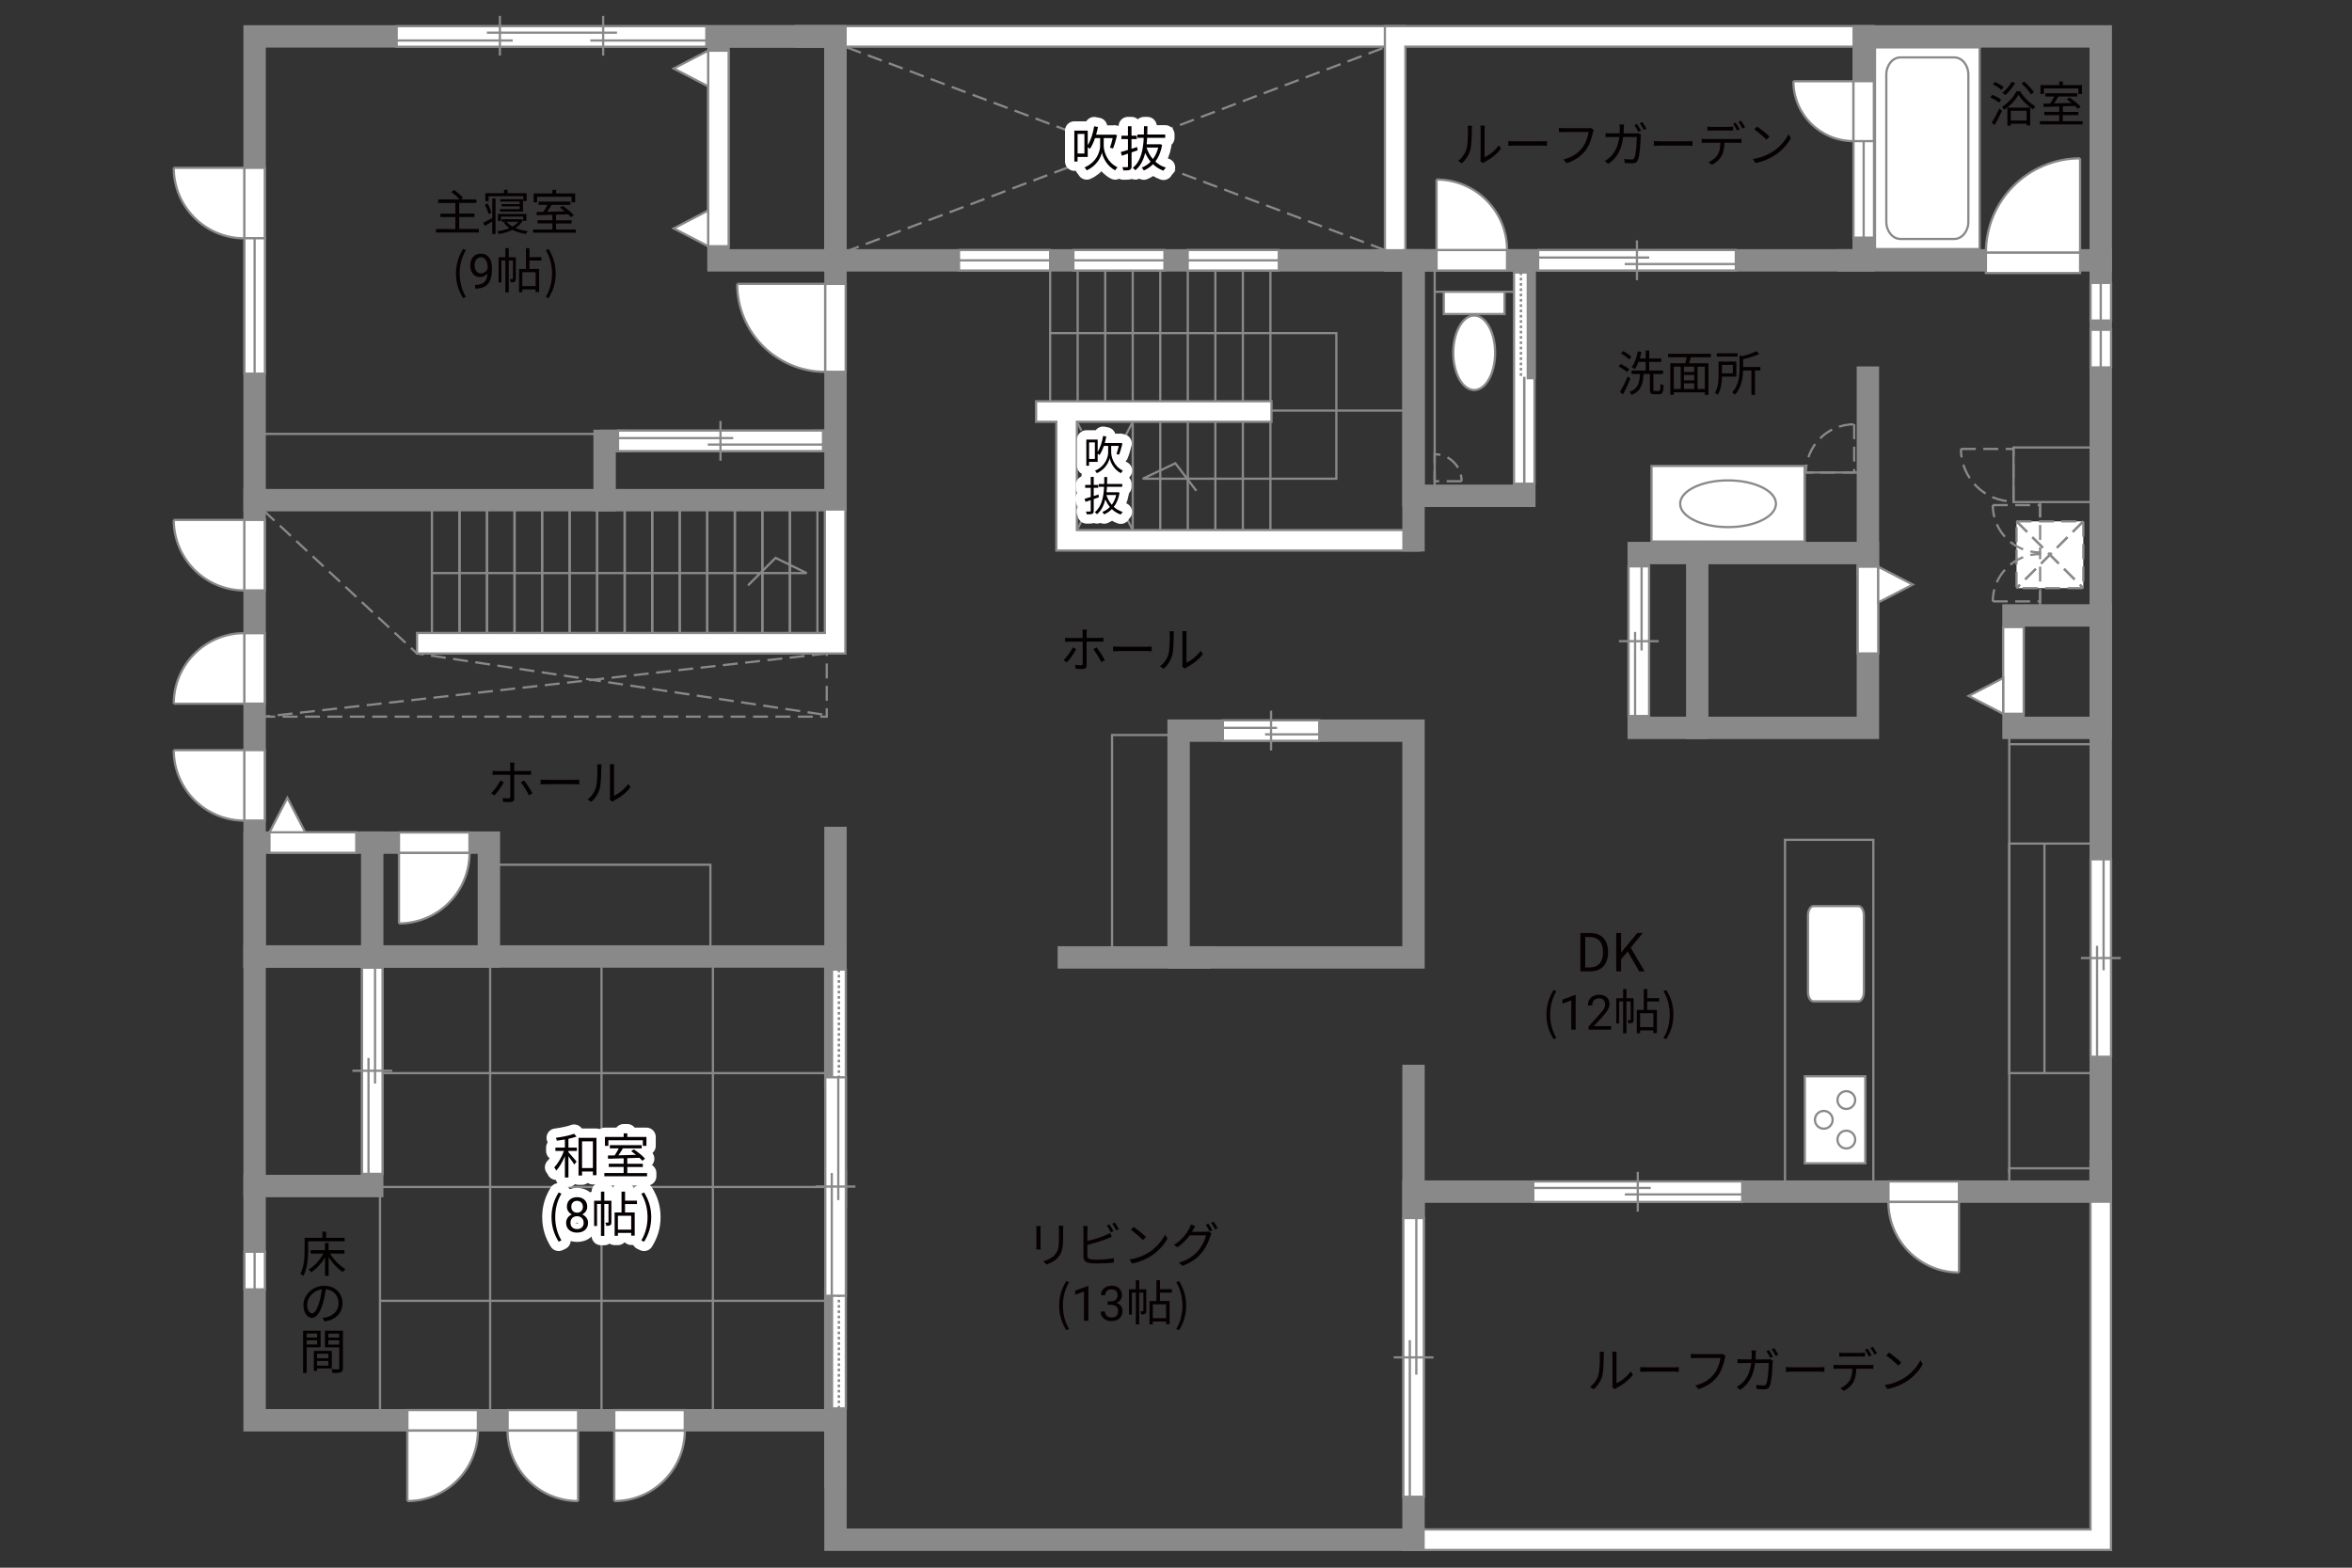 <?xml version="1.0" encoding="UTF-8"?>
<svg xmlns="http://www.w3.org/2000/svg" viewBox="0 0 630 420">
  <rect x="0" y="0" width="630" height="420" fill="#333333" stroke="none"/>
  <defs>
    <style>
      .cls-1 {
        fill: #040000;
      }

      .cls-2 {
        fill: #060001;
      }

      .cls-3, .cls-4, .cls-5, .cls-6 {
        fill: #fff;
      }

      .cls-7 {
        fill: #888988;
      }

      .cls-8 {
        stroke: #fff;
        stroke-linecap: round;
        stroke-linejoin: round;
        stroke-width: 5px;
      }

      .cls-8, .cls-9, .cls-10, .cls-11, .cls-12, .cls-13, .cls-14, .cls-15 {
        fill: none;
      }

      .cls-9, .cls-10, .cls-4, .cls-5, .cls-13, .cls-6 {
        stroke-width: .6px;
      }

      .cls-9, .cls-10, .cls-6 {
        stroke-dasharray: 0 0 4 2;
      }

      .cls-9, .cls-5, .cls-11, .cls-13, .cls-15, .cls-6 {
        stroke: #898989;
      }

      .cls-10 {
        stroke: #898988;
      }

      .cls-4, .cls-12, .cls-14 {
        stroke: #888988;
      }

      .cls-11, .cls-12, .cls-14 {
        stroke-width: .65px;
      }

      .cls-14 {
        stroke-dasharray: 0 0 0 0 .71 0 0 .71;
      }

      .cls-15 {
        stroke-linecap: square;
        stroke-width: 6px;
      }
    </style>
  </defs>
  <g id="kan">
    <line class="cls-9" x1="226.29" y1="67.5" x2="371.45" y2="12.5"/>
    <line class="cls-9" x1="370.95" y1="67" x2="226.29" y2="12.5"/>
    <polyline class="cls-9" points="69.7 192 221.45 192 221.45 173.67"/>
    <polyline class="cls-9" points="70.58 136.75 111.7 175.08 221.45 191.59"/>
    <line class="cls-9" x1="221.45" y1="175.08" x2="70.91" y2="192"/>
    <g>
      <line class="cls-13" x1="218.95" y1="170.58" x2="218.95" y2="136.08"/>
      <line class="cls-13" x1="211.58" y1="170.58" x2="211.58" y2="136.08"/>
      <line class="cls-13" x1="204.2" y1="170.58" x2="204.2" y2="136.08"/>
      <line class="cls-13" x1="196.83" y1="170.58" x2="196.83" y2="136.08"/>
      <line class="cls-13" x1="189.45" y1="170.58" x2="189.45" y2="136.08"/>
      <line class="cls-13" x1="182.08" y1="170.58" x2="182.08" y2="136.08"/>
      <line class="cls-13" x1="174.7" y1="170.58" x2="174.7" y2="136.08"/>
      <line class="cls-13" x1="167.33" y1="170.58" x2="167.33" y2="136.08"/>
      <line class="cls-13" x1="159.95" y1="170.58" x2="159.95" y2="136.08"/>
      <line class="cls-13" x1="152.58" y1="170.58" x2="152.58" y2="136.08"/>
      <line class="cls-13" x1="145.2" y1="170.58" x2="145.2" y2="136.08"/>
      <line class="cls-13" x1="137.83" y1="170.58" x2="137.83" y2="136.08"/>
      <line class="cls-13" x1="130.45" y1="170.58" x2="130.45" y2="136.08"/>
      <line class="cls-13" x1="123.08" y1="170.58" x2="123.08" y2="136.08"/>
    </g>
    <g>
      <line class="cls-13" x1="211.58" y1="170.58" x2="211.58" y2="136.08"/>
      <line class="cls-13" x1="204.2" y1="170.58" x2="204.2" y2="136.08"/>
      <line class="cls-13" x1="196.83" y1="170.58" x2="196.83" y2="136.08"/>
      <line class="cls-13" x1="189.45" y1="170.58" x2="189.45" y2="136.08"/>
      <line class="cls-13" x1="182.08" y1="170.58" x2="182.08" y2="136.08"/>
      <line class="cls-13" x1="174.7" y1="170.58" x2="174.7" y2="136.08"/>
      <line class="cls-13" x1="167.33" y1="170.58" x2="167.33" y2="136.08"/>
      <line class="cls-13" x1="159.95" y1="170.58" x2="159.95" y2="136.08"/>
      <line class="cls-13" x1="152.58" y1="170.58" x2="152.58" y2="136.08"/>
      <line class="cls-13" x1="145.2" y1="170.58" x2="145.2" y2="136.08"/>
      <line class="cls-13" x1="137.83" y1="170.58" x2="137.83" y2="136.08"/>
      <line class="cls-13" x1="130.45" y1="170.58" x2="130.45" y2="136.08"/>
      <line class="cls-13" x1="123.08" y1="170.58" x2="123.08" y2="136.08"/>
      <line class="cls-13" x1="115.7" y1="170.58" x2="115.7" y2="136.08"/>
    </g>
    <polyline class="cls-13" points="115.7 153.54 216.08 153.54 207.74 149.46 200.37 156.83"/>
    <g>
      <line class="cls-13" x1="340.29" y1="144.58" x2="340.29" y2="70.92"/>
      <line class="cls-13" x1="332.91" y1="144.58" x2="332.91" y2="70.92"/>
      <line class="cls-13" x1="325.54" y1="144.58" x2="325.54" y2="70.92"/>
      <line class="cls-13" x1="318.16" y1="144.58" x2="318.16" y2="70.92"/>
      <line class="cls-13" x1="310.79" y1="144.58" x2="310.79" y2="70.92"/>
      <line class="cls-13" x1="303.41" y1="144.58" x2="303.41" y2="70.92"/>
      <line class="cls-13" x1="296.04" y1="110.58" x2="296.04" y2="70.92"/>
      <line class="cls-13" x1="288.66" y1="110.58" x2="288.66" y2="70.92"/>
      <line class="cls-13" x1="281.29" y1="110.58" x2="281.29" y2="70.92"/>
    </g>
    <line class="cls-13" x1="336.45" y1="110" x2="377.08" y2="110"/>
    <polyline class="cls-13" points="281.29 89.25 357.95 89.25 357.95 128.25 306.08 128.25 314.83 124.12 320.45 131.5"/>
    <line class="cls-9" x1="303.41" y1="142" x2="288.45" y2="113"/>
    <line class="cls-9" x1="303.41" y1="113" x2="288.45" y2="142"/>
    <rect class="cls-13" x="478.12" y="225" width="23.67" height="94.25"/>
    <line class="cls-13" x1="101.79" y1="319" x2="101.79" y2="379"/>
    <line class="cls-13" x1="131.29" y1="380.5" x2="131.29" y2="256.25"/>
    <line class="cls-13" x1="161.12" y1="380.5" x2="161.12" y2="256.25"/>
    <line class="cls-13" x1="190.96" y1="380.5" x2="190.96" y2="256.25"/>
    <line class="cls-13" x1="101.79" y1="348.5" x2="223.79" y2="348.5"/>
    <line class="cls-13" x1="101.79" y1="318" x2="223.79" y2="318"/>
    <line class="cls-13" x1="101.79" y1="287.5" x2="223.79" y2="287.5"/>
    <rect class="cls-13" x="297.87" y="196.92" width="16.08" height="59.58"/>
    <rect class="cls-13" x="132.79" y="231.67" width="57.5" height="24.58"/>
    <line class="cls-13" x1="160.04" y1="116.25" x2="68.2" y2="116.25"/>
    <rect class="cls-13" x="538.2" y="313" width="24.5" height="4.38"/>
    <rect class="cls-13" x="538.2" y="195" width="24.5" height="4.38"/>
    <line class="cls-13" x1="538.2" y1="199.38" x2="538.2" y2="314.25"/>
    <rect class="cls-13" x="538.2" y="226" width="22.92" height="61.5"/>
    <rect class="cls-13" x="539.33" y="119.88" width="22" height="14.62"/>
    <rect class="cls-13" x="483.37" y="126.58" width="16.96" height="21.58"/>
    <line class="cls-9" x1="546.45" y1="134.5" x2="546.45" y2="162.88"/>
    <line class="cls-13" x1="405.53" y1="78.17" x2="384.29" y2="78.17"/>
    <line class="cls-13" x1="384.29" y1="130.75" x2="384.29" y2="71"/>
    <line class="cls-13" x1="547.62" y1="287.5" x2="547.62" y2="226"/>
  </g>
  <g id="_外壁" data-name="外壁">
    <polygon class="cls-5" points="213.2 12.5 213.2 7 376.45 7 376.45 12.5 213.2 12.5 213.2 12.5"/>
    <polygon class="cls-5" points="370.95 72.5 370.95 7 501.95 7 501.95 12.5 376.45 12.5 376.45 69.75 376.45 72.5 370.95 72.5 370.95 72.5"/>
    <polygon class="cls-5" points="282.95 147.5 282.95 113 277.52 113 277.52 107.5 340.58 107.5 340.58 113 288.45 113 288.45 142 377.46 142 380.2 142 380.2 147.5 282.95 147.5 282.95 147.5"/>
    <polygon class="cls-5" points="378.62 415.25 375.87 415.25 375.87 409.75 559.95 409.75 559.95 311 565.45 311 565.45 415.25 378.62 415.25 378.62 415.25"/>
    <polyline class="cls-15" points="553.08 9.75 499.2 9.75 499.2 69.75 223.79 69.75 223.79 9.75 68.2 9.75 68.2 380.5 223.79 380.5 223.79 412.5 378.62 412.5 378.62 319.25 562.7 319.25 562.7 9.75 543.79 9.75"/>
    <line class="cls-15" x1="495.12" y1="69.75" x2="562.7" y2="69.75"/>
    <rect class="cls-15" x="539.33" y="164.88" width="23.38" height="30.12"/>
    <rect class="cls-15" x="438.95" y="148.17" width="61.38" height="46.83"/>
    <line class="cls-15" x1="454.62" y1="148.17" x2="454.62" y2="195"/>
    <line class="cls-15" x1="500.33" y1="151.5" x2="500.33" y2="101.17"/>
    <line class="cls-15" x1="378.62" y1="323.75" x2="378.62" y2="288.25"/>
    <rect class="cls-15" x="315.7" y="195.75" width="62.92" height="60.75"/>
    <line class="cls-15" x1="378.62" y1="144.75" x2="378.62" y2="69.75"/>
    <rect class="cls-15" x="378.62" y="69.75" width="29.67" height="63.08"/>
    <rect class="cls-15" x="192.45" y="9.75" width="31.33" height="60"/>
    <polyline class="cls-15" points="223.79 55 223.79 134 68.2 134"/>
    <line class="cls-15" x1="223.79" y1="224.5" x2="223.79" y2="395.5"/>
    <line class="cls-15" x1="223.79" y1="256.25" x2="68.2" y2="256.25"/>
    <rect class="cls-15" x="68.2" y="225.75" width="62.75" height="30.5"/>
    <polyline class="cls-15" points="99.7 225.75 99.7 317.75 68.2 317.75"/>
    <polyline class="cls-15" points="161.95 134 161.95 118.12 164.83 118.12"/>
    <line class="cls-15" x1="220.45" y1="118.12" x2="222.58" y2="118.12"/>
    <line class="cls-15" x1="321.29" y1="256.5" x2="286.29" y2="256.5"/>
    <polygon class="cls-5" points="220.94 136.5 220.94 169.58 111.7 169.58 111.7 175.08 224.04 175.08 224.04 175.08 226.44 175.08 226.44 136.5 220.94 136.5"/>
    <line class="cls-15" x1="163.95" y1="118.12" x2="221.45" y2="118.12"/>
  </g>
  <g id="_建距" data-name="建距">
    <g>
      <rect class="cls-6" x="540.14" y="139.68" width="17.89" height="17.89"/>
      <line class="cls-10" x1="558.03" y1="139.68" x2="540.14" y2="157.57"/>
      <line class="cls-9" x1="558.03" y1="139.68" x2="540.14" y2="157.57"/>
      <line class="cls-10" x1="540.14" y1="139.68" x2="558.03" y2="157.57"/>
      <line class="cls-9" x1="540.14" y1="139.68" x2="558.03" y2="157.57"/>
    </g>
    <g>
      <polygon class="cls-5" points="499.2 35.16 496.47 35.16 496.47 63.67 501.97 63.67 501.97 35.16 499.2 35.16"/>
      <line class="cls-13" x1="499.2" y1="63.67" x2="499.2" y2="35.16"/>
    </g>
    <g>
      <polygon class="cls-5" points="223.83 259.75 226.56 259.75 226.56 323.42 221.06 323.42 221.06 259.75 223.83 259.75"/>
      <rect class="cls-7" x="221.06" y="259.75" width="1.78" height="31.83"/>
      <rect class="cls-12" x="221.06" y="259.75" width="1.78" height="31.83"/>
      <line class="cls-14" x1="224.7" y1="259.75" x2="224.7" y2="291.59"/>
      <path class="cls-3" d="m223.8,291.59l.07,31.83-.07-31.83Z"/>
      <line class="cls-11" x1="223.8" y1="291.19" x2="223.8" y2="323.5"/>
    </g>
    <g>
      <polygon class="cls-5" points="223.83 377.33 226.56 377.33 226.56 313.67 221.06 313.67 221.06 377.33 223.83 377.33"/>
      <rect class="cls-7" x="221.06" y="345.5" width="1.78" height="31.83"/>
      <rect class="cls-12" x="221.06" y="345.5" width="1.78" height="31.83"/>
      <line class="cls-14" x1="224.7" y1="377.33" x2="224.7" y2="345.5"/>
      <path class="cls-3" d="m223.8,345.5l.07-31.83-.07,31.83Z"/>
      <line class="cls-11" x1="223.8" y1="345.9" x2="223.8" y2="313.58"/>
    </g>
    <g>
      <polygon class="cls-5" points="562.7 75.79 559.97 75.79 559.97 85.88 565.47 85.88 565.47 75.79 562.7 75.79"/>
      <line class="cls-13" x1="562.7" y1="85.88" x2="562.7" y2="75.79"/>
    </g>
    <g>
      <polygon class="cls-5" points="562.7 88.35 559.97 88.35 559.97 98.44 565.47 98.44 565.47 88.35 562.7 88.35"/>
      <line class="cls-13" x1="562.7" y1="98.44" x2="562.7" y2="88.35"/>
    </g>
    <g>
      <polygon class="cls-5" points="557.17 70.42 557.17 73.15 531.94 73.15 531.94 67.65 557.17 67.65 557.17 70.42"/>
      <path class="cls-4" d="m557.17,42.42v25.22h-25.23c0-13.93,11.29-25.22,25.23-25.22"/>
    </g>
    <g>
      <polygon class="cls-5" points="562.7 230.22 559.97 230.22 559.97 283.12 565.47 283.12 565.47 230.22 562.7 230.22"/>
      <line class="cls-13" x1="568.05" y1="256.67" x2="557.39" y2="256.67"/>
      <line class="cls-13" x1="563.46" y1="259.95" x2="563.46" y2="230.22"/>
      <line class="cls-13" x1="561.71" y1="283.12" x2="561.71" y2="253.39"/>
    </g>
    <g>
      <polygon class="cls-5" points="189.2 9.75 189.2 7.02 106.25 7.02 106.25 12.52 189.2 12.52 189.2 9.75"/>
      <line class="cls-13" x1="137.33" y1="10.85" x2="106.25" y2="10.85"/>
      <line class="cls-13" x1="189.21" y1="10.85" x2="158.12" y2="10.85"/>
      <line class="cls-13" x1="165.26" y1="8.75" x2="130.41" y2="8.75"/>
      <line class="cls-13" x1="161.56" y1="14.9" x2="161.56" y2="4.25"/>
      <line class="cls-13" x1="133.9" y1="14.9" x2="133.9" y2="4.25"/>
    </g>
    <g>
      <polygon class="cls-5" points="68.2 44.96 70.93 44.96 70.93 63.84 65.43 63.84 65.43 44.96 68.2 44.96"/>
      <path class="cls-4" d="m46.54,44.96h18.89v18.9c-10.43,0-18.89-8.46-18.89-18.9"/>
    </g>
    <g>
      <polygon class="cls-5" points="68.2 139.29 70.93 139.29 70.93 158.18 65.43 158.18 65.43 139.29 68.2 139.29"/>
      <path class="cls-4" d="m46.54,139.29h18.89v18.9c-10.43,0-18.89-8.46-18.89-18.9"/>
    </g>
    <g>
      <polygon class="cls-5" points="106.87 225.75 106.87 223.02 125.75 223.02 125.75 228.52 106.87 228.52 106.87 225.75"/>
      <path class="cls-4" d="m106.87,247.41v-18.89h18.9c0,10.43-8.46,18.89-18.9,18.89"/>
    </g>
    <g>
      <polygon class="cls-5" points="68.2 200.96 70.93 200.96 70.93 219.84 65.43 219.84 65.43 200.96 68.2 200.96"/>
      <path class="cls-4" d="m46.54,200.96h18.89v18.9c-10.43,0-18.89-8.46-18.89-18.9"/>
    </g>
    <g>
      <polygon class="cls-5" points="68.2 188.52 70.93 188.52 70.93 169.64 65.43 169.64 65.43 188.52 68.2 188.52"/>
      <path class="cls-4" d="m46.54,188.52h18.89v-18.9c-10.43,0-18.89,8.46-18.89,18.9"/>
    </g>
    <g>
      <polygon class="cls-5" points="68.2 63.84 65.47 63.84 65.47 100.11 70.97 100.11 70.97 63.84 68.2 63.84"/>
      <line class="cls-13" x1="68.2" y1="100.11" x2="68.2" y2="63.84"/>
    </g>
    <g>
      <polygon class="cls-5" points="223.79 76.06 226.52 76.06 226.52 99.61 221.01 99.61 221.01 76.06 223.79 76.06"/>
      <path class="cls-4" d="m197.46,76.06h23.56v23.56c-13.01,0-23.56-10.55-23.56-23.56"/>
    </g>
    <g>
      <polygon class="cls-5" points="72.18 225.75 72.18 228.48 95.43 228.48 95.43 222.98 72.18 222.98 72.18 225.75"/>
      <polygon class="cls-5" points="72.18 222.98 76.97 213.74 81.76 222.98 72.18 222.98"/>
    </g>
    <g>
      <polygon class="cls-5" points="192.45 65.97 195.18 65.97 195.18 13.58 189.68 13.58 189.68 65.97 192.45 65.97"/>
      <polygon class="cls-5" points="189.68 65.97 180.45 61.19 189.68 56.39 189.68 65.97"/>
      <polygon class="cls-5" points="189.68 23.14 180.45 18.35 189.68 13.56 189.68 23.14"/>
    </g>
    <g>
      <polygon class="cls-5" points="154.85 380.5 154.85 377.77 135.97 377.77 135.97 383.27 154.85 383.27 154.85 380.5"/>
      <path class="cls-4" d="m154.85,402.16v-18.89h-18.9c0,10.43,8.46,18.89,18.9,18.89"/>
    </g>
    <g>
      <polygon class="cls-5" points="164.54 380.5 164.54 377.77 183.42 377.77 183.42 383.27 164.54 383.27 164.54 380.5"/>
      <path class="cls-4" d="m164.54,402.16v-18.89h18.9c0,10.43-8.46,18.89-18.9,18.89"/>
    </g>
    <g>
      <polygon class="cls-5" points="524.72 319.25 524.72 316.52 505.84 316.52 505.84 322.02 524.72 322.02 524.72 319.25"/>
      <path class="cls-4" d="m524.72,340.91v-18.89h-18.9c0,10.43,8.46,18.89,18.9,18.89"/>
    </g>
    <g>
      <polygon class="cls-5" points="109.12 380.5 109.12 377.77 128 377.77 128 383.27 109.12 383.27 109.12 380.5"/>
      <path class="cls-4" d="m109.12,402.16v-18.89h18.9c0,10.43-8.46,18.89-18.9,18.89"/>
    </g>
    <g>
      <polygon class="cls-5" points="99.7 259.25 96.97 259.25 96.97 314.49 102.47 314.49 102.47 259.25 99.7 259.25"/>
      <line class="cls-13" x1="105.05" y1="286.87" x2="94.39" y2="286.87"/>
      <line class="cls-13" x1="100.46" y1="290.29" x2="100.46" y2="259.25"/>
      <line class="cls-13" x1="98.71" y1="314.49" x2="98.71" y2="283.44"/>
    </g>
    <g>
      <polygon class="cls-5" points="223.79 288.62 221.06 288.62 221.06 347.15 226.56 347.15 226.56 288.62 223.79 288.62"/>
      <line class="cls-13" x1="229.13" y1="317.89" x2="218.48" y2="317.89"/>
      <line class="cls-13" x1="224.54" y1="321.52" x2="224.54" y2="288.62"/>
      <line class="cls-13" x1="222.8" y1="347.15" x2="222.8" y2="314.26"/>
    </g>
    <g>
      <polygon class="cls-5" points="378.62 326.33 375.89 326.33 375.89 401 381.39 401 381.39 326.33 378.62 326.33"/>
      <line class="cls-13" x1="383.97" y1="363.66" x2="373.31" y2="363.66"/>
      <line class="cls-13" x1="379.37" y1="368.29" x2="379.37" y2="326.33"/>
      <line class="cls-13" x1="377.63" y1="401" x2="377.63" y2="359.04"/>
    </g>
    <g>
      <polygon class="cls-5" points="466.67 319.25 466.67 316.52 410.7 316.52 410.7 322.02 466.67 322.02 466.67 319.25"/>
      <line class="cls-13" x1="438.69" y1="324.6" x2="438.69" y2="313.94"/>
      <line class="cls-13" x1="435.22" y1="320" x2="466.67" y2="320"/>
      <line class="cls-13" x1="410.7" y1="318.26" x2="442.16" y2="318.26"/>
    </g>
    <g>
      <polygon class="cls-5" points="256.88 69.75 256.88 72.48 281.29 72.48 281.29 66.98 256.88 66.98 256.88 69.75"/>
      <line class="cls-13" x1="281.29" y1="69.75" x2="256.88" y2="69.75"/>
    </g>
    <g>
      <polygon class="cls-5" points="287.51 69.75 287.51 72.48 311.91 72.48 311.91 66.98 287.51 66.98 287.51 69.75"/>
      <line class="cls-13" x1="311.91" y1="69.75" x2="287.51" y2="69.75"/>
    </g>
    <g>
      <polygon class="cls-5" points="318.13 69.75 318.13 72.48 342.54 72.48 342.54 66.98 318.13 66.98 318.13 69.75"/>
      <line class="cls-13" x1="342.54" y1="69.75" x2="318.13" y2="69.75"/>
    </g>
    <g>
      <polygon class="cls-5" points="327.55 195.75 327.55 198.48 353.37 198.48 353.37 192.98 327.55 192.98 327.55 195.75"/>
      <line class="cls-13" x1="340.46" y1="190.4" x2="340.46" y2="201.06"/>
      <line class="cls-13" x1="342.06" y1="195" x2="327.55" y2="195"/>
      <line class="cls-13" x1="353.37" y1="196.74" x2="338.86" y2="196.74"/>
    </g>
    <g>
      <polygon class="cls-5" points="165.54 118.12 165.54 120.86 220.45 120.86 220.45 115.35 165.54 115.35 165.54 118.12"/>
      <line class="cls-13" x1="192.99" y1="112.78" x2="192.99" y2="123.43"/>
      <line class="cls-13" x1="196.4" y1="117.37" x2="165.54" y2="117.37"/>
      <line class="cls-13" x1="220.45" y1="119.11" x2="189.59" y2="119.11"/>
    </g>
    <g>
      <polygon class="cls-5" points="384.79 69.75 384.79 72.48 403.67 72.48 403.67 66.98 384.79 66.98 384.79 69.75"/>
      <path class="cls-4" d="m384.79,48.09v18.89h18.9c0-10.43-8.46-18.89-18.9-18.89"/>
    </g>
    <g>
      <polygon class="cls-5" points="499.2 21.75 501.93 21.75 501.93 37.81 496.43 37.81 496.43 21.75 499.2 21.75"/>
      <path class="cls-4" d="m480.37,21.75h16.06v16.06c-8.87,0-16.06-7.19-16.06-16.06"/>
    </g>
    <g>
      <polygon class="cls-5" points="408.26 73 405.53 73 405.53 129.59 411.03 129.59 411.03 73 408.26 73"/>
      <rect class="cls-7" x="409.25" y="73" width="1.78" height="28.3"/>
      <rect class="cls-12" x="409.25" y="73" width="1.78" height="28.3"/>
      <line class="cls-14" x1="407.39" y1="73" x2="407.39" y2="101.3"/>
      <path class="cls-3" d="m408.29,101.3l-.07,28.3.07-28.3Z"/>
      <line class="cls-11" x1="408.29" y1="100.94" x2="408.29" y2="129.67"/>
    </g>
    <g>
      <polygon class="cls-5" points="500.33 151.82 497.6 151.82 497.6 175.07 503.1 175.07 503.1 151.82 500.33 151.82"/>
      <polygon class="cls-5" points="503.1 151.82 512.34 156.61 503.1 161.4 503.1 151.82"/>
    </g>
    <g>
      <polygon class="cls-5" points="539.33 191.23 542.06 191.23 542.06 167.99 536.56 167.99 536.56 191.23 539.33 191.23"/>
      <polygon class="cls-5" points="536.56 191.23 527.32 186.45 536.56 181.65 536.56 191.23"/>
    </g>
    <path class="cls-9" d="m525.24,120.27h14.08v14.09c-7.78,0-14.08-6.31-14.08-14.09"/>
    <path class="cls-9" d="m533.78,135.33h12.68v12.68c-7,0-12.68-5.68-12.68-12.68"/>
    <path class="cls-9" d="m533.78,161.12h12.68v-12.68c-7,0-12.68,5.68-12.68,12.68"/>
    <path class="cls-9" d="m496.65,113.67v12.92h-12.92c0-7.13,5.78-12.92,12.92-12.92"/>
    <g>
      <polygon class="cls-5" points="438.95 151.73 436.22 151.73 436.22 191.83 441.73 191.83 441.73 151.73 438.95 151.73"/>
      <line class="cls-13" x1="444.3" y1="171.78" x2="433.65" y2="171.78"/>
      <line class="cls-13" x1="439.71" y1="174.27" x2="439.71" y2="151.73"/>
      <line class="cls-13" x1="437.97" y1="191.83" x2="437.97" y2="169.3"/>
    </g>
    <path class="cls-5" d="m497.79,242.75c.81,0,1.46,1.12,1.46,2.5v20.52c0,1.38-.65,2.51-1.46,2.51h-12.03c-.81,0-1.47-1.13-1.47-2.51v-20.52c0-1.38.66-2.5,1.47-2.5h12.03Z"/>
    <g>
      <rect class="cls-5" x="483.43" y="288.35" width="16.2" height="23.32"/>
      <path class="cls-5" d="m494.55,297.1c-1.31,0-2.37-1.07-2.37-2.38s1.06-2.38,2.37-2.38,2.38,1.07,2.38,2.38-1.07,2.38-2.38,2.38Z"/>
      <path class="cls-5" d="m494.55,307.68c-1.31,0-2.37-1.07-2.37-2.38s1.06-2.38,2.37-2.38,2.38,1.06,2.38,2.38-1.07,2.38-2.38,2.38Z"/>
      <path class="cls-5" d="m488.51,302.39c-1.31,0-2.37-1.07-2.37-2.38s1.06-2.38,2.37-2.38,2.38,1.07,2.38,2.38-1.07,2.38-2.38,2.38Z"/>
    </g>
    <g>
      <rect class="cls-5" x="502.23" y="12.69" width="28.03" height="54.04"/>
      <path class="cls-13" d="m523.46,64.02c2.09,0,3.78-2.08,3.78-4.62V20c0-2.54-1.7-4.62-3.78-4.62h-14.42c-2.08,0-3.78,2.08-3.78,4.62v39.4c0,2.54,1.7,4.62,3.78,4.62h14.42Z"/>
    </g>
    <g>
      <rect class="cls-5" x="442.37" y="124.83" width="41" height="20.25"/>
      <path class="cls-13" d="m450.04,134.96c0-3.45,5.74-6.26,12.83-6.26s12.83,2.8,12.83,6.26-5.75,6.26-12.83,6.26-12.83-2.81-12.83-6.26Z"/>
    </g>
    <g>
      <rect class="cls-5" x="386.73" y="78.17" width="16.27" height="5.97"/>
      <path class="cls-5" d="m389.26,94.52c0-5.51,2.51-9.99,5.61-9.99s5.61,4.48,5.61,9.99-2.51,9.98-5.61,9.98-5.61-4.47-5.61-9.98Z"/>
    </g>
    <g>
      <polygon class="cls-5" points="412 69.75 412 72.48 464.95 72.48 464.95 66.98 412 66.98 412 69.75"/>
      <line class="cls-13" x1="438.47" y1="64.4" x2="438.47" y2="75.06"/>
      <line class="cls-13" x1="441.76" y1="69" x2="412" y2="69"/>
      <line class="cls-13" x1="464.95" y1="70.74" x2="435.19" y2="70.74"/>
    </g>
    <path class="cls-9" d="m391.5,128.92h-7.22v-7.22c3.99,0,7.22,3.23,7.22,7.22"/>
    <g>
      <polygon class="cls-5" points="68.2 335.35 65.47 335.35 65.47 345.44 70.97 345.44 70.97 335.35 68.2 335.35"/>
      <line class="cls-13" x1="68.2" y1="345.44" x2="68.2" y2="335.35"/>
    </g>
  </g>
  <g id="_文字" data-name="文字">
    <g>
      <path class="cls-2" d="m535.49,27.51c-.51-.44-1.52-1.03-2.37-1.38l.53-.73c.82.32,1.86.87,2.38,1.3l-.55.81Zm-2.01,5.4c.58-.92,1.42-2.47,2.05-3.82l.73.58c-.57,1.27-1.31,2.7-1.95,3.83l-.83-.6Zm2.64-8.81c-.48-.46-1.48-1.08-2.3-1.46l.52-.7c.82.35,1.85.92,2.34,1.39l-.56.77Zm4.98.34c.97,1.62,2.6,3.22,4.08,4.03-.2.23-.43.6-.57.87-1.47-.92-3.07-2.51-3.94-3.94-.78,1.39-2.27,3.03-3.89,4.04-.1-.26-.35-.6-.55-.82,1.64-.96,3.18-2.7,3.91-4.19h.95Zm-1.33-2.22c-.68,1.21-1.69,2.46-2.63,3.26-.18-.17-.57-.46-.82-.6.97-.73,1.91-1.85,2.51-2.95l.94.29Zm-2.08,6.6h6.11v4.78h-.96v-.46h-4.23v.55h-.92v-4.88Zm.92.87v2.6h4.23v-2.6h-4.23Zm5.41-4.42c-.49-.81-1.59-2.04-2.55-2.92l.74-.48c.97.86,2.09,2.04,2.6,2.85l-.79.56Z"/>
      <path class="cls-2" d="m557.84,32.46v.87h-11.44v-.87h5.17v-1.62h-3.99v-.86h3.99v-1.46c-1.57.05-3.03.09-4.17.13l-.05-.88c.53-.01,1.14-.01,1.81-.03.38-.56.79-1.27,1.1-1.89h-2.39v-.86h8.54v.86h-5.04c-.36.61-.79,1.29-1.2,1.86,1.46-.04,3.09-.08,4.72-.13-.43-.35-.88-.69-1.3-.98l.69-.48c1.09.69,2.41,1.74,3.02,2.5l-.73.55c-.2-.23-.46-.51-.77-.79-1.08.04-2.18.08-3.25.1v1.5h4.16v.86h-4.16v1.62h5.29Zm-10.36-7.27h-.92v-2.39h5.02v-.96h.97v.96h5.12v2.39h-.96v-1.5h-9.23v1.5Z"/>
    </g>
    <g>
      <path class="cls-2" d="m435.85,99.71c-.48-.47-1.47-1.11-2.27-1.51l.53-.69c.79.38,1.81.96,2.31,1.42l-.57.78Zm.87,1.7c-.54,1.37-1.3,2.99-1.94,4.21l-.86-.58c.6-1.03,1.46-2.73,2.09-4.19l.7.56Zm-.35-5.11c-.46-.49-1.4-1.16-2.18-1.59l.57-.65c.78.39,1.74,1.01,2.21,1.5l-.6.74Zm7.98,8.45c.33,0,.39-.27.43-1.95.21.17.59.34.85.4-.09,1.91-.31,2.42-1.18,2.42h-1.31c-.96,0-1.21-.29-1.21-1.29v-4.13h-1.68c-.18,2.77-.69,4.58-3.22,5.6-.1-.23-.38-.6-.6-.77,2.33-.86,2.72-2.42,2.86-4.84h-2.26v-.92h3.78v-2.31h-1.9c-.3.74-.62,1.42-1,1.94-.2-.14-.61-.42-.85-.52.78-1.03,1.33-2.64,1.64-4.26l.96.18c-.12.6-.26,1.18-.44,1.74h1.59v-2.12h.95v2.12h3.2v.92h-3.2v2.31h3.71v.92h-2.59v4.12c0,.36.05.43.38.43h1.1Z"/>
      <path class="cls-2" d="m452.92,95.71c-.16.55-.34,1.13-.51,1.62h5.21v8.46h-.97v-.69h-8.31v.69h-.94v-8.46h4.02c.14-.49.27-1.09.38-1.62h-4.98v-.92h11.43v.92h-5.33Zm-4.58,8.5h1.85v-5.98h-1.85v5.98Zm5.47-5.98h-2.74v1.43h2.74v-1.43Zm0,2.22h-2.74v1.46h2.74v-1.46Zm-2.74,3.76h2.74v-1.51h-2.74v1.51Zm5.58-5.98h-1.95v5.98h1.95v-5.98Z"/>
      <path class="cls-2" d="m461.25,100.9c-.04,1.57-.26,3.55-1.16,4.9-.14-.16-.55-.47-.74-.58.88-1.4.98-3.38.98-4.85v-3.5h4.77v4.03h-3.85Zm4.17-5.38h-5.56v-.87h5.56v.87Zm-4.17,2.24v2.26h2.91v-2.26h-2.91Zm10.27,1.5h-1.43v6.54h-.96v-6.54h-2.24c-.05,2.03-.44,4.64-2.2,6.51-.14-.21-.48-.53-.71-.65,1.79-1.91,1.98-4.5,1.98-6.46v-3.45l.77.2c1.38-.35,2.83-.83,3.68-1.31l.86.71c-1.17.57-2.83,1.07-4.36,1.43v2.08h4.62v.94Z"/>
    </g>
    <g>
      <path class="cls-2" d="m128.26,61.35v.95h-11.49v-.95h5.2v-3.2h-4v-.92h4v-2.85h-4.6v-.95h5.71c-.51-.6-1.43-1.42-2.21-1.99l.78-.55c.83.6,1.87,1.48,2.38,2.09l-.61.44h4.2v.95h-4.62v2.85h4.08v.92h-4.08v3.2h5.27Z"/>
      <path class="cls-2" d="m131.86,53.18h.87v9.52h-.87v-3.35c-.69.4-1.39.81-2,1.17l-.43-.85c.62-.29,1.52-.78,2.43-1.26v-5.23Zm-1.01,4.16c-.14-.68-.57-1.74-.98-2.52l.75-.32c.43.79.84,1.81,1.01,2.48l-.79.36Zm.03-3.47h-.87v-2.11h5v-.92h.95v.92h5.1v2.11h-.9v-1.3h-9.28v1.3Zm9.2,5.07c-.44.9-1.14,1.61-2,2.17.96.4,2.11.69,3.31.82-.19.19-.43.55-.52.75-1.35-.18-2.59-.56-3.63-1.1-1.09.55-2.35.91-3.63,1.12-.08-.21-.26-.55-.4-.74,1.13-.16,2.26-.43,3.25-.84-.62-.43-1.14-.94-1.52-1.52l.52-.18h-1.05v-.68h4.98l.16-.04.53.25Zm.05.25v-1.16h-5.93v1.16h-.83v-1.86h7.62v1.86h-.86Zm-.94-3.17v-.73h-4.86v-.6h4.86v-.69h-5.2v-.65h6.1v3.33h-6.16v-.66h5.27Zm-3.46,3.39c.38.49.9.94,1.53,1.3.64-.35,1.17-.78,1.57-1.3h-3.11Z"/>
      <path class="cls-2" d="m154.23,61.48v.87h-11.44v-.87h5.17v-1.62h-3.99v-.86h3.99v-1.46c-1.57.05-3.03.09-4.17.13l-.05-.88c.53-.01,1.14-.01,1.81-.03.38-.56.79-1.27,1.1-1.88h-2.39v-.86h8.54v.86h-5.04c-.36.61-.79,1.29-1.2,1.86,1.46-.04,3.09-.08,4.72-.13-.43-.35-.88-.69-1.3-.98l.69-.48c1.09.69,2.4,1.74,3.02,2.5l-.73.55c-.2-.23-.46-.51-.77-.79-1.08.04-2.18.08-3.25.1v1.5h4.16v.86h-4.16v1.62h5.29Zm-10.36-7.27h-.92v-2.39h5.02v-.96h.97v.96h5.12v2.39h-.96v-1.5h-9.23v1.5Z"/>
      <path class="cls-2" d="m122.14,73.28c0-2.55.71-4.65,1.91-6.59l.74.34c-1.13,1.86-1.66,4.04-1.66,6.25s.53,4.41,1.66,6.25l-.74.35c-1.2-1.95-1.91-4.04-1.91-6.6Z"/>
      <path class="cls-2" d="m130.6,73.26c-.25.29-.54.53-.88.7-.34.18-.71.27-1.12.27-.53,0-1-.13-1.39-.39-.4-.26-.7-.63-.92-1.11s-.32-1-.32-1.58c0-.62.12-1.17.35-1.67.24-.5.57-.87,1-1.14s.94-.39,1.51-.39c.91,0,1.63.34,2.16,1.02.53.68.79,1.62.79,2.8v.34c0,1.8-.36,3.11-1.07,3.94-.71.83-1.78,1.25-3.22,1.27h-.23v-1h.25c.97-.02,1.71-.27,2.23-.76s.8-1.26.85-2.32Zm-1.81,0c.39,0,.76-.12,1.09-.36.33-.24.57-.54.73-.9v-.47c0-.77-.17-1.4-.5-1.88s-.76-.72-1.27-.72-.93.2-1.24.59c-.31.4-.47.92-.47,1.56s.15,1.15.45,1.56c.3.41.71.61,1.22.61Z"/>
      <path class="cls-2" d="m138.17,74.65c0,.39-.05.65-.3.81-.25.16-.58.18-1.08.18-.03-.25-.13-.62-.25-.87.35.01.61.01.72,0,.1,0,.13-.03.13-.13v-4.86h-1.12v8.55h-.9v-8.55h-1.05v5.9h-.78v-6.77h1.83v-2.44h.9v2.44h1.9v5.75Zm3.65-4.85v2.25h2.59v6.21h-.94v-.73h-3.56v.77h-.88v-6.25h1.85v-5.58h.95v2.42h3.19v.91h-3.19Zm1.65,3.13h-3.56v3.72h3.56v-3.72Z"/>
      <path class="cls-2" d="m146.2,79.53c1.12-1.85,1.66-4.04,1.66-6.25s-.55-4.39-1.66-6.25l.73-.34c1.21,1.94,1.92,4.04,1.92,6.59s-.71,4.65-1.92,6.6l-.73-.35Z"/>
    </g>
    <g>
      <path class="cls-1" d="m132.45,213.12l-.9-.61c.87-.79,1.98-2.34,2.48-3.39l.91.44c-.55,1.11-1.75,2.77-2.5,3.56Zm5.28-7.89v1.34h3.43c.31,0,.74-.03,1.07-.06v1.08c-.35-.03-.74-.04-1.05-.04h-3.45v6.31c0,.68-.33,1.03-1.12,1.03-.55,0-1.31-.03-1.85-.09l-.09-1.03c.57.1,1.16.14,1.5.14s.51-.14.51-.49v-5.86h-3.6c-.4,0-.77.01-1.12.05v-1.1c.36.05.69.08,1.11.08h3.61v-1.34c0-.27-.04-.73-.09-.92h1.22c-.03.18-.08.65-.08.92Zm4.9,7.29l-.96.53c-.51-1.03-1.48-2.64-2.17-3.46l.88-.48c.7.83,1.73,2.47,2.25,3.41Z"/>
      <path class="cls-1" d="m146.63,208.94h7.12c.65,0,1.12-.04,1.4-.06v1.27c-.26-.01-.81-.06-1.39-.06h-7.14c-.71,0-1.4.03-1.81.06v-1.27c.39.03,1.08.06,1.81.06Z"/>
      <path class="cls-1" d="m159.62,210.96c.38-1.18.39-3.78.39-5.23,0-.39-.04-.68-.09-.95h1.2c-.01.16-.07.55-.07.94,0,1.44-.05,4.23-.4,5.53-.39,1.39-1.22,2.67-2.31,3.58l-.97-.66c1.09-.78,1.87-1.94,2.26-3.2Zm3.78,2.54v-7.79c0-.49-.07-.87-.08-.96h1.2c-.01.09-.05.47-.05.96v7.5c1.2-.55,2.79-1.73,3.8-3.2l.61.88c-1.12,1.52-2.92,2.86-4.43,3.6-.21.12-.35.22-.44.3l-.69-.57c.05-.21.09-.47.09-.73Z"/>
    </g>
    <g>
      <path class="cls-1" d="m285.78,177.46l-.9-.61c.87-.79,1.98-2.34,2.48-3.39l.91.44c-.55,1.11-1.75,2.77-2.5,3.56Zm5.28-7.89v1.34h3.43c.31,0,.74-.03,1.07-.06v1.08c-.35-.03-.74-.04-1.05-.04h-3.45v6.31c0,.68-.33,1.03-1.12,1.03-.55,0-1.31-.03-1.85-.09l-.09-1.03c.57.1,1.16.14,1.5.14s.51-.14.51-.49v-5.86h-3.6c-.4,0-.77.01-1.12.05v-1.1c.36.05.69.08,1.11.08h3.61v-1.34c0-.27-.04-.73-.09-.92h1.22c-.03.18-.08.65-.08.92Zm4.9,7.29l-.96.53c-.51-1.03-1.48-2.64-2.17-3.46l.88-.48c.7.83,1.73,2.47,2.25,3.41Z"/>
      <path class="cls-1" d="m299.97,173.27h7.12c.65,0,1.12-.04,1.4-.06v1.27c-.26-.01-.81-.06-1.39-.06h-7.14c-.71,0-1.4.03-1.81.06v-1.27c.39.03,1.08.06,1.81.06Z"/>
      <path class="cls-1" d="m312.95,175.3c.38-1.18.39-3.78.39-5.23,0-.39-.04-.68-.09-.95h1.2c-.01.16-.07.55-.07.94,0,1.44-.05,4.23-.4,5.53-.39,1.39-1.22,2.67-2.31,3.58l-.97-.66c1.09-.78,1.87-1.94,2.26-3.2Zm3.78,2.54v-7.79c0-.49-.07-.87-.08-.96h1.2c-.01.09-.05.47-.05.96v7.5c1.2-.55,2.79-1.73,3.8-3.2l.61.88c-1.12,1.52-2.92,2.86-4.43,3.6-.21.12-.35.22-.44.3l-.69-.57c.05-.21.09-.47.09-.73Z"/>
    </g>
    <g>
      <g>
        <path class="cls-8" d="m152.26,307.45h2.26v.9h-2.26v.34c.49.52,1.85,2.11,2.17,2.51l-.58.79c-.3-.49-1.03-1.47-1.59-2.2v5.68h-.95v-5.72c-.64,1.51-1.48,2.98-2.31,3.87-.12-.26-.36-.65-.55-.88.99-.99,2.03-2.77,2.61-4.39h-2.29v-.9h2.54v-2.16c-.73.12-1.46.22-2.15.31-.05-.23-.16-.55-.27-.77,1.72-.23,3.74-.62,4.89-1.08l.65.75c-.6.22-1.37.43-2.17.6v2.34Zm7.51-2.61v10h-.96v-.98h-2.9v1.07h-.95v-10.09h4.81Zm-.96,8.09v-7.16h-2.9v7.16h2.9Z"/>
        <path class="cls-8" d="m173.32,314.26v.87h-11.44v-.87h5.17v-1.62h-3.99v-.86h3.99v-1.46c-1.57.05-3.03.09-4.17.13l-.05-.88c.53-.01,1.14-.01,1.81-.03.38-.56.79-1.27,1.1-1.88h-2.39v-.86h8.54v.86h-5.04c-.36.61-.79,1.29-1.2,1.86,1.46-.04,3.09-.08,4.72-.13-.43-.35-.88-.69-1.3-.98l.69-.48c1.09.69,2.4,1.74,3.02,2.5l-.73.55c-.2-.23-.46-.51-.77-.79-1.08.04-2.18.08-3.25.1v1.5h4.16v.86h-4.16v1.62h5.29Zm-10.36-7.27h-.92v-2.39h5.02v-.96h.97v.96h5.12v2.39h-.96v-1.5h-9.23v1.5Z"/>
        <path class="cls-8" d="m147.73,326.06c0-2.55.71-4.65,1.91-6.59l.74.34c-1.13,1.86-1.66,4.04-1.66,6.25s.53,4.41,1.66,6.25l-.74.35c-1.2-1.95-1.91-4.04-1.91-6.6Z"/>
        <path class="cls-8" d="m157.3,323.28c0,.46-.12.87-.36,1.23-.24.36-.57.64-.99.84.48.21.86.51,1.15.91.28.4.42.85.42,1.35,0,.8-.27,1.44-.81,1.91-.54.47-1.25.71-2.13.71s-1.6-.24-2.14-.71c-.54-.48-.8-1.11-.8-1.91,0-.5.14-.95.41-1.35.27-.4.65-.71,1.13-.91-.41-.2-.73-.48-.97-.84s-.36-.77-.36-1.23c0-.78.25-1.4.75-1.85s1.16-.69,1.97-.69,1.47.23,1.97.69c.5.46.75,1.07.75,1.85Zm-.96,4.31c0-.52-.16-.94-.49-1.26-.33-.33-.76-.49-1.29-.49s-.95.16-1.27.48c-.32.32-.48.74-.48,1.27s.16.94.47,1.24c.31.3.74.45,1.3.45s.98-.15,1.29-.45c.31-.3.47-.71.47-1.23Zm-1.76-5.88c-.46,0-.83.14-1.12.43-.29.29-.43.67-.43,1.17s.14.85.42,1.14c.28.29.66.44,1.13.44s.85-.15,1.13-.44c.28-.29.42-.67.42-1.14s-.15-.85-.44-1.15-.66-.44-1.11-.44Z"/>
        <path class="cls-8" d="m163.77,327.43c0,.39-.05.65-.3.81-.25.16-.58.18-1.08.18-.03-.25-.13-.62-.25-.87.35.01.61.01.72,0,.1,0,.13-.03.13-.13v-4.86h-1.12v8.55h-.9v-8.55h-1.05v5.9h-.78v-6.77h1.83v-2.44h.9v2.44h1.9v5.75Zm3.65-4.85v2.25h2.59v6.21h-.94v-.73h-3.56v.77h-.88v-6.25h1.85v-5.58h.95v2.42h3.19v.91h-3.19Zm1.65,3.13h-3.56v3.72h3.56v-3.72Z"/>
        <path class="cls-8" d="m171.79,332.32c1.12-1.85,1.66-4.04,1.66-6.25s-.55-4.39-1.66-6.25l.73-.34c1.21,1.94,1.92,4.04,1.92,6.59s-.71,4.65-1.92,6.6l-.73-.35Z"/>
      </g>
      <g>
        <path class="cls-2" d="m152.26,307.45h2.26v.9h-2.26v.34c.49.52,1.85,2.11,2.17,2.51l-.58.79c-.3-.49-1.03-1.47-1.59-2.2v5.68h-.95v-5.72c-.64,1.51-1.48,2.98-2.31,3.87-.12-.26-.36-.65-.55-.88.99-.99,2.03-2.77,2.61-4.39h-2.29v-.9h2.54v-2.16c-.73.12-1.46.22-2.15.31-.05-.23-.16-.55-.27-.77,1.72-.23,3.74-.62,4.89-1.08l.65.75c-.6.22-1.37.43-2.17.6v2.34Zm7.51-2.61v10h-.96v-.98h-2.9v1.07h-.95v-10.09h4.81Zm-.96,8.09v-7.16h-2.9v7.16h2.9Z"/>
        <path class="cls-2" d="m173.32,314.26v.87h-11.44v-.87h5.17v-1.62h-3.99v-.86h3.99v-1.46c-1.57.05-3.03.09-4.17.13l-.05-.88c.53-.01,1.14-.01,1.81-.03.38-.56.79-1.27,1.1-1.88h-2.39v-.86h8.54v.86h-5.04c-.36.61-.79,1.29-1.2,1.86,1.46-.04,3.09-.08,4.72-.13-.43-.35-.88-.69-1.3-.98l.69-.48c1.09.69,2.4,1.74,3.02,2.5l-.73.55c-.2-.23-.46-.51-.77-.79-1.08.04-2.18.08-3.25.1v1.5h4.16v.86h-4.16v1.62h5.29Zm-10.36-7.27h-.92v-2.39h5.02v-.96h.97v.96h5.12v2.39h-.96v-1.5h-9.23v1.5Z"/>
        <path class="cls-2" d="m147.73,326.06c0-2.55.71-4.65,1.91-6.59l.74.34c-1.13,1.86-1.66,4.04-1.66,6.25s.53,4.41,1.66,6.25l-.74.35c-1.2-1.95-1.91-4.04-1.91-6.6Z"/>
        <path class="cls-2" d="m157.3,323.28c0,.46-.12.87-.36,1.23-.24.36-.57.64-.99.84.48.21.86.51,1.15.91.28.4.42.85.42,1.35,0,.8-.27,1.44-.81,1.91-.54.47-1.25.71-2.13.71s-1.6-.24-2.14-.71c-.54-.48-.8-1.11-.8-1.91,0-.5.14-.95.41-1.35.27-.4.65-.71,1.13-.91-.41-.2-.73-.48-.97-.84s-.36-.77-.36-1.23c0-.78.25-1.4.75-1.85s1.16-.69,1.97-.69,1.47.23,1.97.69c.5.46.75,1.07.75,1.85Zm-.96,4.31c0-.52-.16-.94-.49-1.26-.33-.33-.76-.49-1.29-.49s-.95.16-1.27.48c-.32.32-.48.74-.48,1.27s.16.94.47,1.24c.31.3.74.45,1.3.45s.98-.15,1.29-.45c.31-.3.47-.71.47-1.23Zm-1.76-5.88c-.46,0-.83.14-1.12.43-.29.29-.43.67-.43,1.17s.14.85.42,1.14c.28.29.66.44,1.13.44s.85-.15,1.13-.44c.28-.29.42-.67.42-1.14s-.15-.85-.44-1.15-.66-.44-1.11-.44Z"/>
        <path class="cls-2" d="m163.77,327.43c0,.39-.05.65-.3.81-.25.16-.58.18-1.08.18-.03-.25-.13-.62-.25-.87.35.01.61.01.72,0,.1,0,.13-.03.13-.13v-4.86h-1.12v8.55h-.9v-8.55h-1.05v5.9h-.78v-6.77h1.83v-2.44h.9v2.44h1.9v5.75Zm3.65-4.85v2.25h2.59v6.21h-.94v-.73h-3.56v.77h-.88v-6.25h1.85v-5.58h.95v2.42h3.19v.91h-3.19Zm1.65,3.13h-3.56v3.72h3.56v-3.72Z"/>
        <path class="cls-2" d="m171.79,332.32c1.12-1.85,1.66-4.04,1.66-6.25s-.55-4.39-1.66-6.25l.73-.34c1.21,1.94,1.92,4.04,1.92,6.59s-.71,4.65-1.92,6.6l-.73-.35Z"/>
      </g>
    </g>
    <g>
      <path class="cls-1" d="m82.54,332.56v2.43c0,1.98-.18,4.89-1.29,6.85-.17-.17-.58-.44-.82-.55,1.05-1.86,1.16-4.46,1.16-6.31v-3.35h4.77v-1.66h.99v1.66h4.97v.92h-9.78Zm5.89,3.29c.96,1.66,2.59,3.3,4.1,4.13-.23.19-.56.55-.72.82-1.34-.87-2.76-2.37-3.78-3.98v5h-.97v-4.97c-.96,1.66-2.34,3.15-3.71,4.02-.16-.25-.47-.6-.69-.78,1.52-.86,3.06-2.52,3.95-4.25h-3.39v-.92h3.83v-1.95h.97v1.95h4.24v.92h-3.83Z"/>
      <path class="cls-1" d="m86.95,354.02l-.59-.95c.39-.04.78-.1,1.08-.17,1.64-.36,3.25-1.59,3.25-3.78,0-1.91-1.25-3.51-3.43-3.71-.16,1.2-.39,2.48-.75,3.68-.77,2.63-1.78,3.98-2.95,3.98s-2.28-1.31-2.28-3.42c0-2.77,2.46-5.17,5.56-5.17s4.89,2.11,4.89,4.68-1.77,4.47-4.78,4.86Zm-3.37-2.15c.6,0,1.3-.85,1.94-2.99.33-1.07.56-2.28.7-3.45-2.44.31-3.94,2.41-3.94,4.12,0,1.6.74,2.31,1.3,2.31Z"/>
      <path class="cls-1" d="m82.15,360.95v6.89h-.96v-11.32h4.69v4.43h-3.73Zm0-3.68v1.08h2.81v-1.08h-2.81Zm2.81,2.94v-1.14h-2.81v1.14h2.81Zm-.04,6.42v.65h-.87v-5.36h4.82v4.71h-3.95Zm0-3.95v1.2h3.05v-1.2h-3.05Zm3.05,3.19v-1.26h-3.05v1.26h3.05Zm3.87.69c0,.61-.14.94-.57,1.1-.42.16-1.11.17-2.18.17-.04-.27-.2-.73-.34-.99.79.04,1.59.03,1.82.01.22,0,.3-.08.3-.31v-5.58h-3.83v-4.45h4.81v10.04Zm-3.89-9.28v1.08h2.91v-1.08h-2.91Zm2.91,2.95v-1.16h-2.91v1.16h2.91Z"/>
    </g>
    <g>
      <path class="cls-2" d="m278.71,329.41v4.34c0,.33.03.75.05.99h-1.2c.03-.19.06-.61.06-1v-4.33c0-.23-.03-.69-.05-.94h1.18c-.03.25-.05.62-.05.94Zm6.05.09v2.11c0,3.12-.43,4.15-1.36,5.27-.85,1.01-2.15,1.57-3.09,1.9l-.85-.9c1.2-.3,2.3-.82,3.11-1.73.92-1.08,1.08-2.13,1.08-4.59v-2.05c0-.44-.03-.81-.06-1.13h1.22c-.03.32-.04.69-.04,1.13Z"/>
      <path class="cls-2" d="m291.27,329.54v2.94c1.53-.38,3.59-1,4.94-1.59.39-.17.78-.36,1.14-.58l.46,1.04c-.36.16-.83.36-1.22.51-1.46.58-3.71,1.27-5.32,1.69v2.86c0,.66.27.83.91.96.4.06,1.08.1,1.72.1,1.38,0,3.37-.13,4.45-.42v1.18c-1.13.17-3.08.27-4.5.27-.77,0-1.55-.04-2.08-.13-1-.18-1.56-.64-1.56-1.69v-7.15c0-.31-.03-.75-.08-1.05h1.21c-.04.3-.06.69-.06,1.05Zm6.97.29l-.7.32c-.26-.53-.7-1.31-1.05-1.81l.69-.3c.33.47.79,1.26,1.07,1.78Zm1.46-.53l-.7.33c-.29-.57-.71-1.3-1.08-1.79l.69-.3c.34.48.84,1.29,1.09,1.77Z"/>
      <path class="cls-2" d="m307.74,335.52c2-1.26,3.59-3.19,4.34-4.78l.62,1.11c-.88,1.62-2.41,3.39-4.37,4.63-1.3.82-2.94,1.61-5.11,2.02l-.69-1.07c2.28-.34,3.97-1.13,5.2-1.9Zm-.77-4.12l-.82.82c-.65-.68-2.28-2.07-3.24-2.72l.74-.79c.92.61,2.59,1.96,3.31,2.69Z"/>
      <path class="cls-2" d="m319.58,329.47c-.09.18-.19.36-.3.55h3.52c.35,0,.64-.04.84-.12l.86.52c-.1.18-.23.48-.3.69-.35,1.31-1.14,3.07-2.3,4.49-1.18,1.44-2.74,2.63-5.17,3.54l-.95-.86c2.39-.7,4.02-1.87,5.2-3.26,1-1.18,1.81-2.87,2.07-4.06h-4.38c-.79,1.1-1.87,2.26-3.3,3.2l-.9-.66c2.24-1.34,3.51-3.24,4.08-4.39.13-.23.32-.7.4-1.04l1.2.4c-.21.34-.44.78-.57,1.01Zm5.14.14l-.7.31c-.26-.52-.7-1.31-1.05-1.79l.69-.3c.33.47.79,1.25,1.07,1.78Zm1.46-.53l-.7.31c-.29-.56-.71-1.3-1.08-1.78l.69-.3c.34.48.85,1.29,1.09,1.77Z"/>
      <path class="cls-2" d="m283.71,349.79c0-2.55.71-4.65,1.91-6.59l.74.34c-1.13,1.86-1.66,4.04-1.66,6.25s.53,4.41,1.66,6.25l-.74.35c-1.2-1.95-1.91-4.04-1.91-6.6Z"/>
      <path class="cls-2" d="m291.54,353.83h-1.18v-7.83l-2.37.87v-1.07l3.36-1.26h.18v9.29Z"/>
      <path class="cls-2" d="m296.68,348.64h.88c.55,0,.99-.15,1.31-.44s.48-.67.48-1.15c0-1.08-.54-1.62-1.62-1.62-.51,0-.91.15-1.22.43-.3.29-.45.67-.45,1.15h-1.17c0-.73.27-1.34.8-1.83.54-.48,1.22-.73,2.04-.73.87,0,1.56.23,2.05.69s.74,1.1.74,1.92c0,.4-.13.79-.39,1.17-.26.38-.61.66-1.06.84.51.16.9.43,1.18.8.28.37.42.83.42,1.36,0,.83-.27,1.49-.81,1.97s-1.25.73-2.11.73-1.57-.23-2.12-.7c-.54-.47-.82-1.09-.82-1.86h1.18c0,.49.16.88.48,1.17s.74.44,1.28.44c.57,0,1-.15,1.3-.44s.45-.72.45-1.28-.17-.95-.5-1.24-.81-.44-1.43-.44h-.88v-.96Z"/>
      <path class="cls-2" d="m307.05,351.16c0,.39-.05.65-.3.81-.25.16-.58.18-1.08.18-.03-.25-.13-.62-.25-.87.35.01.61.01.71,0,.1,0,.13-.03.13-.13v-4.86h-1.12v8.55h-.9v-8.55h-1.05v5.9h-.78v-6.77h1.83v-2.44h.9v2.44h1.9v5.75Zm3.65-4.85v2.25h2.59v6.21h-.94v-.73h-3.56v.77h-.88v-6.25h1.85v-5.58h.95v2.42h3.19v.91h-3.19Zm1.65,3.13h-3.56v3.72h3.56v-3.72Z"/>
      <path class="cls-2" d="m315.07,356.04c1.12-1.85,1.66-4.04,1.66-6.25s-.55-4.39-1.66-6.25l.73-.34c1.21,1.94,1.92,4.04,1.92,6.59s-.71,4.65-1.92,6.6l-.73-.35Z"/>
    </g>
    <g>
      <path class="cls-2" d="m423.3,249.97h2.58c3.15,0,4.85,1.85,4.85,5.11s-1.7,5.17-4.79,5.17h-2.63v-10.28Zm2.47,9.22c2.42,0,3.61-1.51,3.61-4.1s-1.19-4.05-3.61-4.05h-1.16v8.15h1.16Z"/>
      <path class="cls-2" d="m432.92,249.97h1.3v5.17h.04l4.29-5.17h1.46l-3.21,3.92,3.71,6.36h-1.44l-3.08-5.35-1.77,2.1v3.25h-1.3v-10.28Z"/>
      <path class="cls-2" d="m414.23,271.81c0-2.55.72-4.65,1.91-6.59l.74.34c-1.13,1.86-1.66,4.04-1.66,6.25s.53,4.41,1.66,6.25l-.74.35c-1.2-1.95-1.91-4.04-1.91-6.6Z"/>
      <path class="cls-2" d="m422.06,275.85h-1.18v-7.83l-2.37.87v-1.07l3.36-1.26h.18v9.29Z"/>
      <path class="cls-2" d="m431.55,275.85h-6.05v-.84l3.2-3.55c.47-.54.8-.97.98-1.31s.27-.68.27-1.04c0-.48-.15-.88-.44-1.19-.29-.31-.68-.46-1.17-.46-.58,0-1.04.17-1.36.5-.32.33-.49.79-.49,1.39h-1.17c0-.85.27-1.54.82-2.06s1.28-.79,2.2-.79c.86,0,1.54.23,2.04.68s.75,1.05.75,1.8c0,.91-.58,1.99-1.74,3.25l-2.48,2.69h4.64v.96Z"/>
      <path class="cls-2" d="m437.57,273.17c0,.39-.05.65-.3.81-.25.16-.58.18-1.08.18-.03-.25-.13-.62-.25-.87.35.01.61.01.71,0,.1,0,.13-.03.13-.13v-4.86h-1.12v8.55h-.9v-8.55h-1.05v5.9h-.78v-6.77h1.83v-2.44h.9v2.44h1.9v5.75Zm3.65-4.85v2.25h2.59v6.21h-.94v-.73h-3.56v.77h-.88v-6.25h1.85v-5.58h.95v2.42h3.19v.91h-3.19Zm1.65,3.13h-3.56v3.72h3.56v-3.72Z"/>
      <path class="cls-2" d="m445.59,278.06c1.12-1.85,1.66-4.04,1.66-6.25s-.55-4.39-1.66-6.25l.73-.34c1.21,1.94,1.92,4.04,1.92,6.59s-.71,4.65-1.92,6.6l-.73-.35Z"/>
    </g>
    <g>
      <g>
        <path class="cls-8" d="m297.65,121.24c-.01.89.51,3.59,3.1,4.83-.14.18-.39.52-.51.7-2-1.01-2.84-3.11-3.01-4.06-.17.98-1.09,3.01-3.43,4.06-.1-.17-.33-.51-.5-.66,2.98-1.28,3.54-3.94,3.53-4.87v-1.77h-1.16c-.32.94-.7,1.77-1.14,2.42-.11-.09-.32-.23-.51-.34v2.19h-2.31v1.03h-.73v-7h3.04v3.3c.69-1.11,1.19-2.67,1.46-4.29l.86.17c-.12.59-.26,1.18-.42,1.74h4.02l.14-.03.58.15c-.26,1.04-.61,2.27-.92,3.01l-.69-.2c.21-.55.45-1.38.63-2.16h-2.04v1.77Zm-4.38-2.71h-1.55v4.43h1.55v-4.43Z"/>
        <path class="cls-8" d="m294.35,133.23c-.46.17-.92.33-1.39.48v3.14c0,.45-.11.68-.39.81-.3.12-.74.14-1.46.13-.03-.2-.14-.54-.24-.74.5.01.95.01,1.09,0,.14,0,.2-.04.2-.21v-2.86l-1.39.47-.24-.82c.45-.12,1.01-.3,1.63-.48v-2.46h-1.49v-.77h1.49v-2.15h.8v2.15h1.21v.77h-1.21v2.21l1.28-.41.11.74Zm5.54-1.23c-.28,1.6-.81,2.84-1.55,3.8.67.62,1.47,1.09,2.4,1.36-.19.16-.42.48-.54.7-.91-.32-1.71-.83-2.38-1.47-.61.63-1.31,1.09-2.08,1.42-.1-.19-.32-.5-.47-.65.75-.29,1.44-.73,2.02-1.33-.5-.59-.9-1.28-1.23-2.01-.37,1.56-1.04,2.97-2.23,3.95-.12-.18-.39-.42-.59-.54,1.89-1.5,2.37-4.18,2.5-6.81h-1.43v-.76h1.46c.01-.64.02-1.27.02-1.87h.78c0,.6-.01,1.23-.03,1.87h4.06v.76h-4.09c-.02.48-.05.98-.11,1.46h2.86l.14-.03.5.15Zm-3.54.62c.32.98.8,1.87,1.45,2.62.53-.72.95-1.58,1.2-2.62h-2.65Z"/>
      </g>
      <g>
        <path class="cls-1" d="m297.65,121.24c-.01.89.51,3.59,3.1,4.83-.14.18-.39.52-.51.7-2-1.01-2.84-3.11-3.01-4.06-.17.98-1.09,3.01-3.43,4.06-.1-.17-.33-.51-.5-.66,2.98-1.28,3.54-3.94,3.53-4.87v-1.77h-1.16c-.32.94-.7,1.77-1.14,2.42-.11-.09-.32-.23-.51-.34v2.19h-2.31v1.03h-.73v-7h3.04v3.3c.69-1.11,1.19-2.67,1.46-4.29l.86.17c-.12.59-.26,1.18-.42,1.74h4.02l.14-.03.58.15c-.26,1.04-.61,2.27-.92,3.01l-.69-.2c.21-.55.45-1.38.63-2.16h-2.04v1.77Zm-4.38-2.71h-1.55v4.43h1.55v-4.43Z"/>
        <path class="cls-1" d="m294.35,133.23c-.46.17-.92.33-1.39.48v3.14c0,.45-.11.68-.39.81-.3.12-.74.14-1.46.13-.03-.2-.14-.54-.24-.74.5.01.95.01,1.09,0,.14,0,.2-.04.2-.21v-2.86l-1.39.47-.24-.82c.45-.12,1.01-.3,1.63-.48v-2.46h-1.49v-.77h1.49v-2.15h.8v2.15h1.21v.77h-1.21v2.21l1.28-.41.11.74Zm5.54-1.23c-.28,1.6-.81,2.84-1.55,3.8.67.62,1.47,1.09,2.4,1.36-.19.16-.42.48-.54.7-.91-.32-1.71-.83-2.38-1.47-.61.63-1.31,1.09-2.08,1.42-.1-.19-.32-.5-.47-.65.75-.29,1.44-.73,2.02-1.33-.5-.59-.9-1.28-1.23-2.01-.37,1.56-1.04,2.97-2.23,3.95-.12-.18-.39-.42-.59-.54,1.89-1.5,2.37-4.18,2.5-6.81h-1.43v-.76h1.46c.01-.64.02-1.27.02-1.87h.78c0,.6-.01,1.23-.03,1.87h4.06v.76h-4.09c-.02.48-.05.98-.11,1.46h2.86l.14-.03.5.15Zm-3.54.62c.32.98.8,1.87,1.45,2.62.53-.72.95-1.58,1.2-2.62h-2.65Z"/>
      </g>
    </g>
    <g>
      <g>
        <path class="cls-8" d="m295.64,39.09c-.01,1.05.6,4.24,3.67,5.71-.17.21-.46.61-.6.83-2.37-1.2-3.35-3.68-3.56-4.8-.2,1.16-1.29,3.56-4.06,4.8-.12-.19-.39-.6-.58-.78,3.52-1.51,4.19-4.65,4.17-5.76v-2.09h-1.37c-.38,1.1-.83,2.09-1.35,2.86-.13-.1-.38-.27-.6-.4v2.59h-2.73v1.22h-.86v-8.27h3.59v3.9c.82-1.31,1.4-3.16,1.73-5.07l1.01.2c-.14.7-.31,1.39-.49,2.05h4.75l.17-.04.69.18c-.31,1.23-.71,2.68-1.09,3.56l-.82-.23c.25-.65.53-1.63.74-2.55h-2.41v2.09Zm-5.17-3.2h-1.83v5.24h1.83v-5.24Z"/>
        <path class="cls-8" d="m304.74,40.26c-.55.19-1.09.39-1.64.57v3.71c0,.53-.13.81-.46.96-.35.14-.87.17-1.73.16-.04-.23-.17-.64-.29-.87.58.01,1.12.01,1.29,0,.17,0,.23-.05.23-.25v-3.38l-1.64.56-.29-.98c.53-.14,1.2-.35,1.92-.57v-2.91h-1.75v-.91h1.75v-2.54h.95v2.54h1.43v.91h-1.43v2.61l1.51-.48.13.87Zm6.55-1.46c-.32,1.88-.96,3.35-1.83,4.49.79.73,1.74,1.29,2.83,1.61-.22.19-.49.57-.64.83-1.08-.38-2.01-.98-2.81-1.74-.71.74-1.55,1.29-2.46,1.68-.12-.22-.38-.58-.56-.77.88-.34,1.7-.86,2.39-1.57-.58-.7-1.07-1.51-1.46-2.38-.44,1.85-1.24,3.51-2.64,4.67-.14-.21-.46-.49-.7-.64,2.24-1.77,2.8-4.94,2.95-8.05h-1.69v-.9h1.73c.01-.75.03-1.5.03-2.21h.92c0,.72-.01,1.46-.04,2.21h4.8v.9h-4.84c-.03.57-.06,1.16-.13,1.73h3.38l.17-.04.58.18Zm-4.19.73c.38,1.16.95,2.21,1.72,3.09.62-.85,1.12-1.87,1.42-3.09h-3.13Z"/>
      </g>
      <g>
        <path class="cls-1" d="m295.64,39.09c-.01,1.05.6,4.24,3.67,5.71-.17.21-.46.61-.6.83-2.37-1.2-3.35-3.68-3.56-4.8-.2,1.16-1.29,3.56-4.06,4.8-.12-.19-.39-.6-.58-.78,3.52-1.51,4.19-4.65,4.17-5.76v-2.09h-1.37c-.38,1.1-.83,2.09-1.35,2.86-.13-.1-.38-.27-.6-.4v2.59h-2.73v1.22h-.86v-8.27h3.59v3.9c.82-1.31,1.4-3.16,1.73-5.07l1.01.2c-.14.7-.31,1.39-.49,2.05h4.75l.17-.04.69.18c-.31,1.23-.71,2.68-1.09,3.56l-.82-.23c.25-.65.53-1.63.74-2.55h-2.41v2.09Zm-5.17-3.2h-1.83v5.24h1.83v-5.24Z"/>
        <path class="cls-1" d="m304.74,40.26c-.55.19-1.09.39-1.64.57v3.71c0,.53-.13.81-.46.96-.35.14-.87.17-1.73.16-.04-.23-.17-.64-.29-.87.58.01,1.12.01,1.29,0,.17,0,.23-.05.23-.25v-3.38l-1.64.56-.29-.98c.53-.14,1.2-.35,1.92-.57v-2.91h-1.75v-.91h1.75v-2.54h.95v2.54h1.43v.91h-1.43v2.61l1.51-.48.13.87Zm6.55-1.46c-.32,1.88-.96,3.35-1.83,4.49.79.73,1.74,1.29,2.83,1.61-.22.19-.49.57-.64.83-1.08-.38-2.01-.98-2.81-1.74-.71.74-1.55,1.29-2.46,1.68-.12-.22-.38-.58-.56-.77.88-.34,1.7-.86,2.39-1.57-.58-.7-1.07-1.51-1.46-2.38-.44,1.85-1.24,3.51-2.64,4.67-.14-.21-.46-.49-.7-.64,2.24-1.77,2.8-4.94,2.95-8.05h-1.69v-.9h1.73c.01-.75.03-1.5.03-2.21h.92c0,.72-.01,1.46-.04,2.21h4.8v.9h-4.84c-.03.57-.06,1.16-.13,1.73h3.38l.17-.04.58.18Zm-4.19.73c.38,1.16.95,2.21,1.72,3.09.62-.85,1.12-1.87,1.42-3.09h-3.13Z"/>
      </g>
    </g>
    <g>
      <path class="cls-2" d="m428.14,368.35c.38-1.18.39-3.78.39-5.23,0-.39-.04-.68-.09-.95h1.2c-.01.16-.07.55-.07.94,0,1.44-.05,4.23-.4,5.53-.39,1.39-1.22,2.67-2.31,3.58l-.97-.66c1.09-.78,1.87-1.94,2.26-3.2Zm3.78,2.54v-7.79c0-.49-.07-.87-.08-.96h1.2c-.01.09-.05.47-.05.96v7.5c1.2-.55,2.79-1.73,3.8-3.2l.61.88c-1.12,1.52-2.92,2.86-4.43,3.6-.21.12-.35.22-.44.3l-.69-.57c.05-.21.09-.47.09-.73Z"/>
      <path class="cls-2" d="m441.16,366.32h7.12c.65,0,1.12-.04,1.4-.06v1.27c-.26-.01-.81-.06-1.39-.06h-7.14c-.71,0-1.4.03-1.81.06v-1.27c.39.03,1.08.06,1.81.06Z"/>
      <path class="cls-2" d="m462.02,363.89c-.27,1.36-.91,3.46-1.94,4.8-1.18,1.52-2.73,2.73-5.12,3.48l-.88-.98c2.52-.64,3.98-1.74,5.07-3.13.92-1.18,1.52-2.99,1.7-4.24h-6.64c-.52,0-.96.03-1.3.04v-1.14c.36.04.87.08,1.3.08h6.53c.2,0,.44,0,.69-.06l.79.51c-.09.18-.14.4-.2.65Z"/>
      <path class="cls-2" d="m470.29,362.86c-.01.47-.04.91-.07,1.34h3.09c.35,0,.61-.03.83-.06l.73.36c-.04.22-.07.47-.07.64-.05,1.25-.21,5.03-.79,6.28-.26.56-.68.79-1.39.79-.66,0-1.42-.04-2.09-.09l-.13-1.08c.7.09,1.39.14,1.94.14.38,0,.61-.1.75-.42.49-1,.66-4.2.66-5.59h-3.64c-.47,3.74-1.82,5.71-3.99,7.2l-.95-.77c.42-.22.95-.58,1.34-.96,1.29-1.17,2.22-2.8,2.57-5.47h-2.18c-.51,0-1.04,0-1.5.05v-1.09c.46.04.99.06,1.48.06h2.29c.03-.42.05-.86.05-1.31,0-.3-.04-.78-.09-1.08h1.22c-.04.29-.07.74-.08,1.05Zm4.59.61l-.7.31c-.26-.52-.7-1.3-1.05-1.79l.69-.3c.33.47.79,1.26,1.07,1.78Zm1.44-.53l-.69.31c-.29-.56-.71-1.3-1.08-1.78l.69-.3c.34.48.84,1.29,1.08,1.77Z"/>
      <path class="cls-2" d="m480.16,366.32h7.12c.65,0,1.12-.04,1.4-.06v1.27c-.26-.01-.81-.06-1.39-.06h-7.14c-.71,0-1.4.03-1.81.06v-1.27c.39.03,1.08.06,1.81.06Z"/>
      <path class="cls-2" d="m492.25,365.71h8.52c.27,0,.7-.01,1.01-.06v1.08c-.29-.01-.7-.03-1.01-.03h-3.54c-.04,1.4-.25,2.59-.77,3.56-.47.86-1.46,1.79-2.56,2.37l-.96-.72c1.01-.42,1.95-1.17,2.46-1.99.57-.9.71-1.99.75-3.22h-3.9c-.39,0-.77,0-1.12.03v-1.08c.35.04.71.06,1.12.06Zm1.6-3.25h4.5c.38,0,.83-.03,1.21-.08v1.08c-.38-.03-.83-.04-1.21-.04h-4.49c-.43,0-.86.01-1.2.04v-1.08c.38.04.77.08,1.18.08Zm7.45.65l-.7.31c-.26-.53-.7-1.31-1.05-1.81l.69-.29c.33.46.81,1.25,1.07,1.78Zm1.46-.53l-.7.31c-.29-.57-.7-1.3-1.08-1.79l.69-.29c.34.47.84,1.29,1.09,1.77Z"/>
      <path class="cls-2" d="m510.06,369.17c2-1.26,3.59-3.19,4.34-4.78l.62,1.1c-.88,1.63-2.4,3.39-4.37,4.63-1.3.82-2.94,1.61-5.11,2.02l-.69-1.07c2.28-.34,3.96-1.13,5.2-1.9Zm-.77-4.12l-.82.82c-.65-.68-2.28-2.07-3.24-2.72l.74-.79c.92.61,2.59,1.96,3.32,2.69Z"/>
    </g>
    <g>
      <path class="cls-2" d="m392.81,39.88c.38-1.18.39-3.78.39-5.23,0-.39-.04-.68-.09-.95h1.2c-.01.16-.07.55-.07.94,0,1.44-.05,4.23-.4,5.53-.39,1.39-1.22,2.67-2.31,3.58l-.97-.66c1.09-.78,1.87-1.94,2.26-3.2Zm3.78,2.54v-7.79c0-.49-.07-.87-.08-.96h1.2c-.01.09-.05.47-.05.96v7.5c1.2-.55,2.79-1.73,3.8-3.2l.61.88c-1.12,1.52-2.92,2.86-4.43,3.6-.21.12-.35.22-.44.3l-.69-.57c.05-.21.09-.47.09-.73Z"/>
      <path class="cls-2" d="m405.83,37.86h7.12c.65,0,1.12-.04,1.4-.06v1.27c-.26-.01-.81-.06-1.39-.06h-7.14c-.71,0-1.4.03-1.81.06v-1.27c.39.03,1.08.06,1.81.06Z"/>
      <path class="cls-2" d="m426.69,35.43c-.27,1.36-.91,3.46-1.94,4.8-1.18,1.52-2.73,2.73-5.12,3.48l-.88-.98c2.52-.64,3.98-1.74,5.07-3.13.92-1.18,1.52-2.99,1.7-4.24h-6.64c-.52,0-.96.03-1.3.04v-1.14c.36.04.87.08,1.3.08h6.53c.2,0,.44,0,.69-.06l.79.51c-.09.18-.14.4-.2.65Z"/>
      <path class="cls-2" d="m434.96,34.4c-.01.47-.04.91-.07,1.34h3.09c.35,0,.61-.03.83-.06l.73.36c-.04.22-.07.47-.07.64-.05,1.25-.21,5.03-.79,6.28-.26.56-.68.79-1.39.79-.66,0-1.42-.04-2.09-.09l-.13-1.08c.7.09,1.39.14,1.94.14.38,0,.61-.1.75-.42.49-1,.66-4.2.66-5.59h-3.64c-.47,3.74-1.82,5.71-3.99,7.2l-.95-.77c.42-.22.95-.58,1.34-.96,1.29-1.17,2.22-2.8,2.57-5.47h-2.18c-.51,0-1.04,0-1.5.05v-1.09c.46.04.99.06,1.48.06h2.29c.03-.42.05-.86.05-1.31,0-.3-.04-.78-.09-1.08h1.22c-.04.29-.07.74-.08,1.05Zm4.59.61l-.7.31c-.26-.52-.7-1.3-1.05-1.79l.69-.3c.33.47.79,1.26,1.07,1.78Zm1.44-.53l-.69.31c-.29-.56-.71-1.3-1.08-1.78l.69-.3c.34.48.84,1.29,1.08,1.77Z"/>
      <path class="cls-2" d="m444.83,37.86h7.12c.65,0,1.12-.04,1.4-.06v1.27c-.26-.01-.81-.06-1.39-.06h-7.14c-.71,0-1.4.03-1.81.06v-1.27c.39.03,1.08.06,1.81.06Z"/>
      <path class="cls-2" d="m456.92,37.25h8.52c.27,0,.7-.01,1.01-.06v1.08c-.29-.01-.7-.03-1.01-.03h-3.54c-.04,1.4-.25,2.59-.77,3.56-.47.86-1.46,1.79-2.56,2.37l-.96-.72c1.01-.42,1.95-1.17,2.46-1.99.57-.9.71-1.99.75-3.22h-3.9c-.39,0-.77,0-1.12.03v-1.08c.35.04.71.06,1.12.06Zm1.6-3.25h4.5c.38,0,.83-.03,1.21-.08v1.08c-.38-.03-.83-.04-1.21-.04h-4.49c-.43,0-.86.01-1.2.04v-1.08c.38.04.77.08,1.18.08Zm7.45.65l-.7.31c-.26-.53-.7-1.31-1.05-1.81l.69-.29c.33.46.81,1.25,1.07,1.78Zm1.46-.53l-.7.31c-.29-.57-.7-1.3-1.08-1.79l.69-.29c.34.47.84,1.29,1.09,1.77Z"/>
      <path class="cls-2" d="m474.73,40.7c2-1.26,3.59-3.19,4.34-4.78l.62,1.1c-.88,1.63-2.4,3.39-4.37,4.63-1.3.82-2.94,1.61-5.11,2.02l-.69-1.07c2.28-.34,3.96-1.13,5.2-1.9Zm-.77-4.12l-.82.82c-.65-.68-2.28-2.07-3.24-2.72l.74-.79c.92.61,2.59,1.96,3.32,2.69Z"/>
    </g>
  </g>
</svg>
